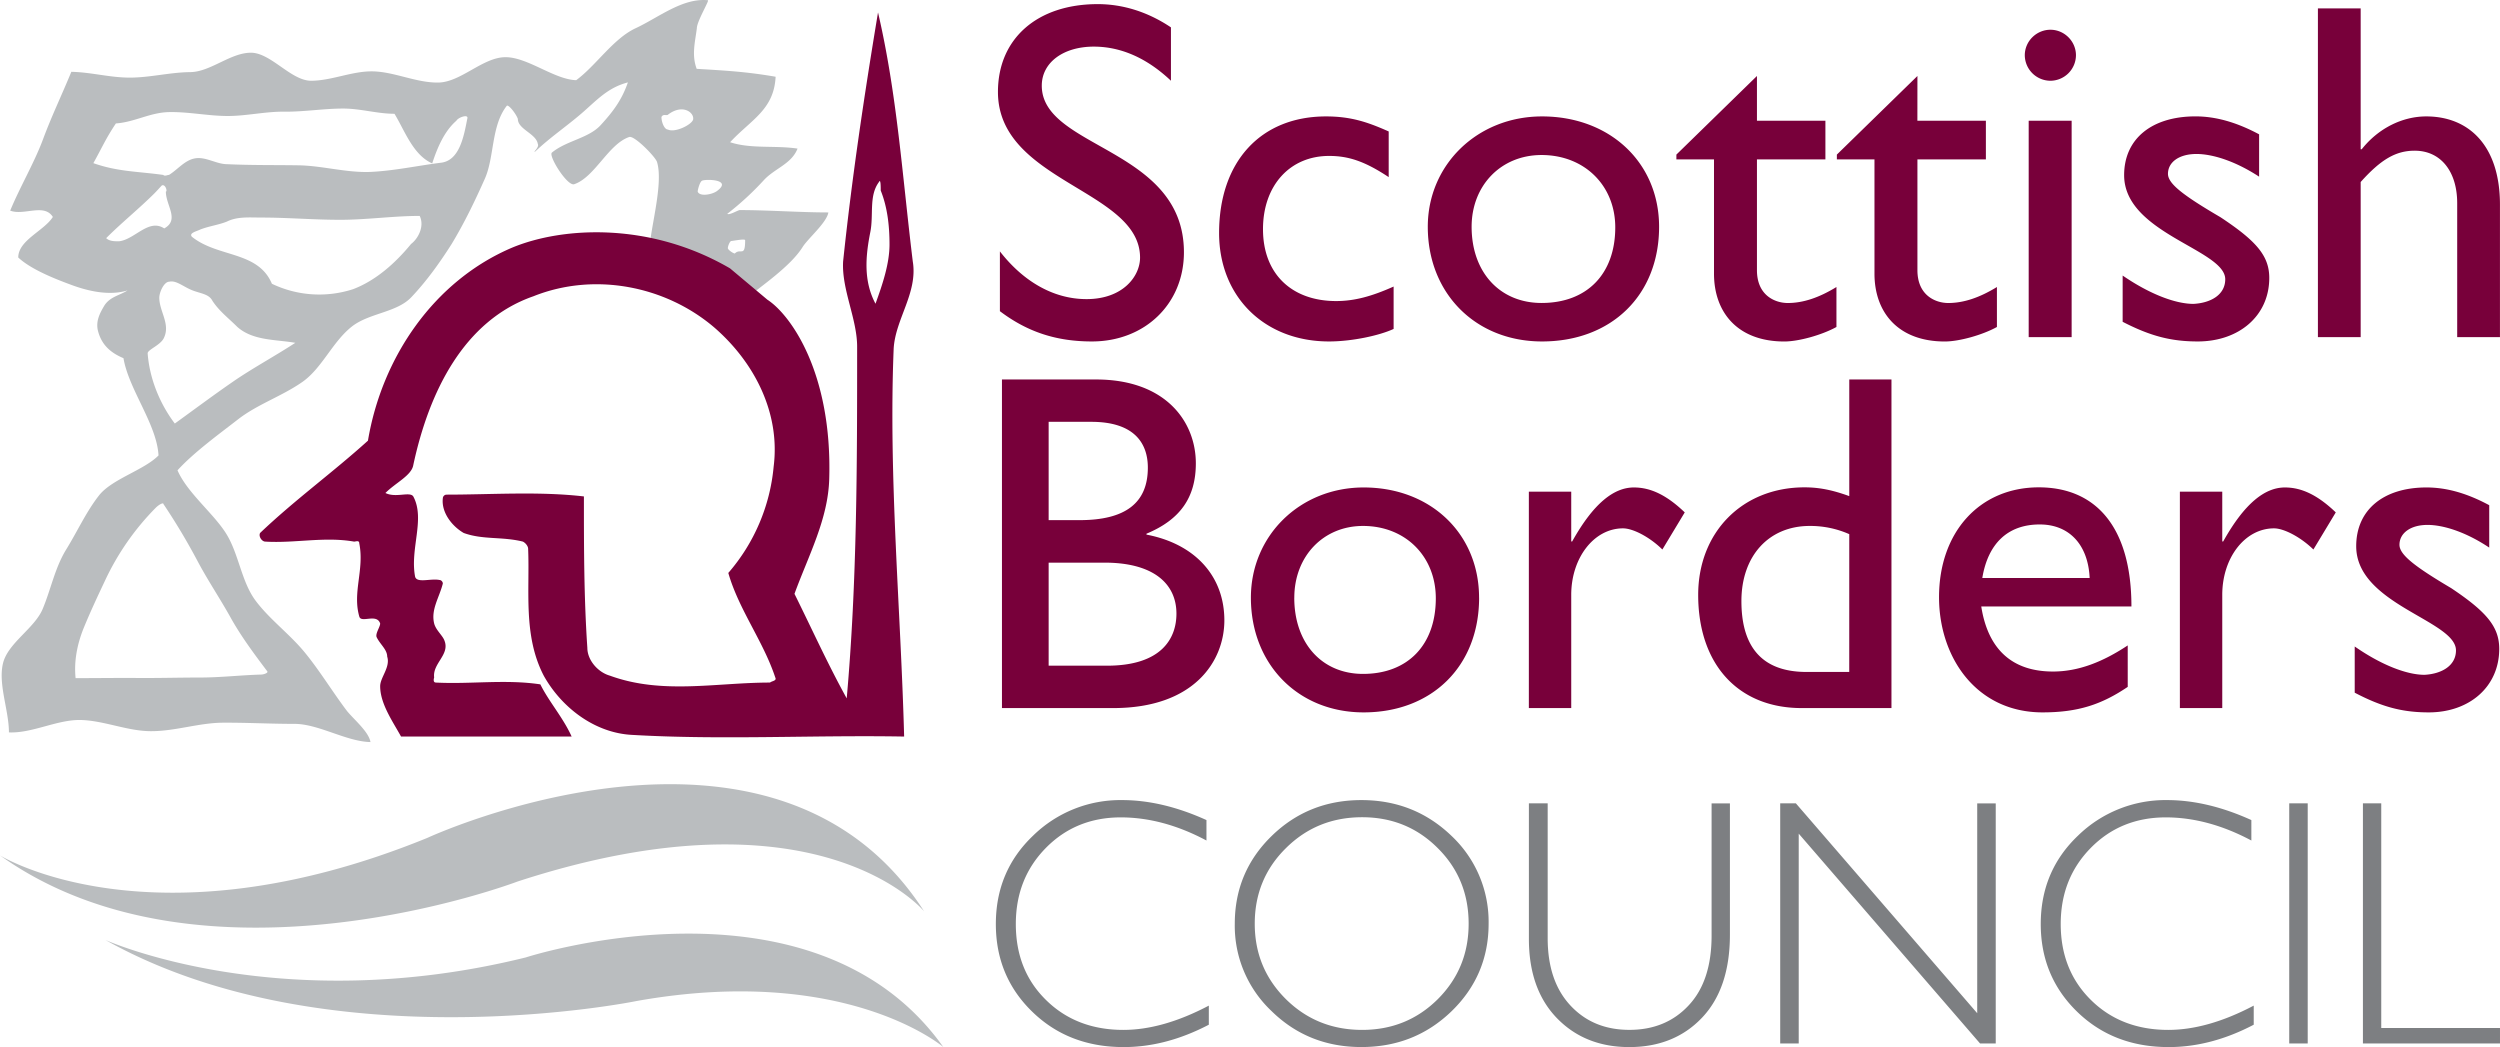 <svg xmlns="http://www.w3.org/2000/svg" width="436.511" height="182.825" viewBox="0 0 65.477 27.424">
  <path fill="#babdbf" d="M2.762 24.619s4.554 2.055 11.008.457c0 0 7.53-2.445 10.937 2.348 0 0-2.547-2.184-8.031-1.207 0 0-8.106 1.664-13.914-1.598M0 22.404s3.98 2.477 11.188-.457c0 0 9.074-4.207 13.015 1.922 0 0-2.758-3.355-10.648-.781 0 0-8.211 3.129-13.555-.684M4.078 13.3a6.806 6.806 0 0 0-1.336 1.925c-.183.387-.379.805-.55 1.223-.172.426-.258.875-.212 1.313.551 0 1.094-.008 1.637-.004.543.004 1.082-.012 1.625-.012.535 0 1.067-.063 1.606-.078.047 0 .195-.043.148-.09-.36-.477-.695-.93-.965-1.418-.281-.504-.601-.976-.87-1.488a16.748 16.748 0 0 0-.88-1.469c0-.047-.113.008-.203.098m14.985-6.801c0 .043.14.14.183.14.149-.152.27.114.27-.347 0-.047-.32.02-.368.02-.043.023-.085.14-.085.187m-.676-1.766c-.059.028-.114.239-.114.285.047.137.368.082.5-.011.43-.313-.296-.32-.386-.274m-.895-1.726c-.039.027-.125-.031-.168.058 0 .137.078.328.168.328.184.09.614-.12.66-.257.043-.184-.273-.43-.66-.13M5.02 7.596c-.215-.085-.407-.261-.586-.218-.141 0-.262.281-.262.418 0 .363.3.695.117 1.062-.09.184-.422.301-.422.395.047.637.301 1.297.711 1.84.504-.364 1-.735 1.52-1.094.515-.356 1.117-.68 1.636-1.02-.5-.09-1.109-.05-1.52-.418-.226-.226-.472-.41-.651-.683-.094-.184-.317-.188-.543-.281m1.832-1.899c-.32 0-.637-.031-.91.106-.227.09-.465.117-.696.207-.09.047-.308.09-.219.191.68.547 1.73.367 2.094 1.23a2.87 2.87 0 0 0 2.129.141c.594-.226 1.106-.683 1.516-1.183.183-.137.359-.461.226-.735-.687 0-1.386.102-2.082.102-.691 0-1.383-.059-2.058-.059M4.059 5.05c-.41.41-.868.777-1.278 1.187.09.09.25.082.34.082.41-.047.774-.605 1.18-.336.41-.226.043-.601.043-.965.047 0-.012-.207-.106-.16-.043.043-.132.145-.18.192m4.93-2.207c-.507 0-1.02.086-1.53.082-.505-.008-1.013.117-1.517.113-.507-.004-1.015-.113-1.52-.102-.495.012-.894.262-1.386.297-.273.41-.36.63-.59 1.04.641.226 1.149.214 1.829.308.046.043.105 0 .152 0 .226-.137.414-.39.687-.434.274-.047.559.153.832.153.63.03 1.258.02 1.887.03.621.013 1.242.196 1.863.173.618-.028 1.223-.16 1.836-.239.504-.043.618-.695.707-1.152.047-.137-.238-.039-.285.05-.316.274-.5.708-.633 1.118-.504-.226-.714-.848-.988-1.3-.453 0-.887-.137-1.344-.137m9.528 4.199C18.473 7.017 17 6.709 17 6.666c0-.594.39-1.832.207-2.426-.043-.133-.59-.695-.726-.652-.547.183-.903 1.058-1.446 1.238-.183.047-.672-.738-.582-.828.383-.317.965-.375 1.281-.723.325-.355.551-.656.711-1.117-.53.137-.816.469-1.218.816-.391.336-.828.633-1.207.993-.09.047.113-.106.066-.196-.043-.273-.523-.383-.523-.656-.047-.137-.247-.387-.29-.344-.414.528-.32 1.348-.578 1.918-.254.57-.527 1.14-.867 1.703-.32.504-.664.98-1.054 1.391-.383.406-1.11.414-1.563.773-.512.407-.781 1.098-1.305 1.457-.527.364-1.156.575-1.656.958-.496.386-1.172.875-1.601 1.347.253.586.945 1.13 1.273 1.656.336.536.398 1.266.781 1.77.375.496.906.879 1.301 1.371.387.477.707 1.008 1.082 1.504.184.227.57.543.617.816-.629-.011-1.367-.48-1.996-.476-.625 0-1.25-.035-1.871-.031-.625.004-1.246.222-1.871.222-.621.004-1.242-.281-1.863-.293-.614-.008-1.262.352-1.868.325 0-.57-.28-1.247-.16-1.79.117-.543.825-.925 1.043-1.441.215-.512.32-1.074.614-1.555.293-.472.527-.996.87-1.43.344-.425 1.176-.656 1.551-1.038-.046-.82-.78-1.727-.918-2.547-.316-.133-.582-.336-.675-.746-.043-.227.043-.414.18-.641.183-.273.495-.258.722-.484.043-.047.05.05.004.05-.48.207-1.07.09-1.54-.078C1.462 7.314.814 7.06.478 6.744c0-.453.68-.7.906-1.062-.227-.364-.754-.028-1.117-.165.254-.617.629-1.25.86-1.87.226-.61.491-1.157.741-1.766.528.011 1.004.152 1.532.152.527 0 1.054-.14 1.586-.144.527-.008 1.046-.504 1.578-.508.527-.008 1.062.742 1.593.734.524-.004 1.047-.246 1.575-.246.578 0 1.168.305 1.754.293.585-.012 1.16-.66 1.746-.664.578-.008 1.285.586 1.859.602.52-.383.969-1.086 1.555-1.36.597-.277 1.23-.8 1.894-.734.047 0-.289.554-.289.734-.047.367-.14.7-.004 1.063.774.047 1.293.074 2.067.207-.043.867-.645 1.125-1.192 1.715.547.18 1.172.078 1.766.167-.16.41-.61.52-.895.84a7.683 7.683 0 0 1-.945.868c.047.046.281-.098.328-.098.727 0 1.594.062 2.32.062-.047.274-.543.688-.68.914-.316.5-1.074 1.012-1.527 1.38"/>
  <path fill="#78003a" d="M65.195 14.342c-.62-.414-1.207-.594-1.617-.594-.45 0-.734.219-.734.52 0 .253.37.554 1.355 1.136.922.617 1.258 1.008 1.258 1.59 0 .996-.785 1.664-1.844 1.664-.683 0-1.218-.137-1.941-.516v-1.21c.723.503 1.383.742 1.828.742.45-.024.824-.239.824-.64 0-.786-2.613-1.2-2.613-2.727 0-.961.723-1.54 1.84-1.54.523 0 1.058.149 1.644.465zm-6.992-1.465v1.305h.024c.558-1 1.093-1.415 1.617-1.415.449 0 .87.211 1.332.653l-.586.972c-.336-.328-.774-.554-1.031-.554-.762 0-1.356.77-1.356 1.742v2.965h-1.11v-5.668zm-3.473 2.262c-.039-.86-.523-1.403-1.308-1.403-.844 0-1.356.508-1.504 1.403zm.997 2.851c-.672.453-1.286.668-2.23.668-1.743 0-2.712-1.45-2.712-3.016 0-1.714 1.07-2.878 2.613-2.878 1.48 0 2.426 1.023 2.426 3.12h-3.933c.175 1.122.808 1.704 1.879 1.704.671 0 1.308-.254 1.957-.684zm-7.293-4a2.525 2.525 0 0 0-1.036-.215c-1.07 0-1.789.782-1.789 1.969 0 1.059.422 1.855 1.704 1.855h1.12zm1.105 4.555h-2.352c-1.667 0-2.71-1.149-2.71-2.965 0-1.64 1.156-2.816 2.785-2.816.375 0 .722.066 1.172.23V9.939h1.105zm-8.387-5.668v1.305h.024c.558-1 1.093-1.415 1.617-1.415.45 0 .871.211 1.332.653l-.586.972c-.332-.328-.77-.554-1.031-.554-.758 0-1.356.77-1.356 1.742v2.965h-1.11v-5.668zm-7.254 2.777c0 1.2.73 1.996 1.801 1.996 1.172 0 1.906-.758 1.906-1.98 0-1.098-.796-1.895-1.906-1.895-1.043 0-1.8.797-1.8 1.88m4.84 0c0 1.792-1.235 3.003-3.024 3.003-1.719 0-2.953-1.262-2.953-3.004 0-1.625 1.285-2.887 2.953-2.887 1.754 0 3.023 1.211 3.023 2.887m-11.273 1.781h1.527c1.434 0 1.82-.718 1.82-1.363 0-.781-.597-1.336-1.882-1.336h-1.465zm0-3.812h.808c1.207 0 1.79-.453 1.79-1.375 0-.645-.36-1.2-1.481-1.2h-1.117Zm-1.223-3.684h2.465c1.828 0 2.613 1.11 2.613 2.196 0 .894-.41 1.476-1.293 1.843v.024c1.27.242 2.04 1.086 2.04 2.246 0 1.062-.786 2.297-2.91 2.297h-2.915zm35.586-6.03h.028c.43-.544 1.058-.86 1.69-.86 1.11 0 1.93.758 1.93 2.312V8.83h-1.12V5.322c0-.832-.43-1.375-1.114-1.375-.492 0-.883.227-1.414.82V8.83h-1.12V.22h1.12zm-2.66.718c-.633-.414-1.227-.594-1.64-.594-.458 0-.747.215-.747.52 0 .254.38.554 1.375 1.136.934.618 1.278 1.008 1.278 1.59 0 .996-.797 1.664-1.872 1.664-.69 0-1.234-.136-1.968-.515V7.217c.734.504 1.402.742 1.855.742.453-.024.832-.238.832-.645 0-.78-2.648-1.199-2.648-2.726 0-.957.73-1.54 1.867-1.54.531 0 1.074.153 1.668.47zm-5.465-2.512a.674.674 0 0 1-.672-.668c0-.367.305-.668.672-.668.363 0 .668.301.668.668a.673.673 0 0 1-.668.668m.555 6.715h-1.125V3.162h1.125zm-4.04-5.668h1.794v1.012h-1.793v2.902c0 .668.48.86.808.86.403 0 .82-.141 1.274-.419v1.047c-.39.215-.996.38-1.363.38-1.223 0-1.844-.759-1.844-1.778V4.174h-.985v-.125l2.11-2.059zm-4.202 0h1.793v1.012h-1.793v2.902c0 .668.48.86.808.86.403 0 .82-.141 1.274-.419v1.047c-.391.215-.996.38-1.364.38-1.222 0-1.843-.759-1.843-1.778V4.174h-.985v-.125l2.11-2.059zm-7.473 2.777c0 1.2.746 1.996 1.832 1.996 1.188 0 1.93-.757 1.93-1.98 0-1.098-.809-1.895-1.93-1.895-1.063 0-1.832.797-1.832 1.88m4.91 0c0 1.792-1.25 3.003-3.066 3.003-1.742 0-2.992-1.261-2.992-3.004 0-1.625 1.3-2.89 2.992-2.89 1.777 0 3.066 1.21 3.066 2.89m-7.082-1.3c-.64-.426-1.07-.555-1.562-.555-1.024 0-1.73.773-1.73 1.918 0 1.176.757 1.883 1.917 1.883.48 0 .934-.125 1.504-.38v1.11c-.379.176-1.098.328-1.691.328-1.692 0-2.88-1.172-2.88-2.84 0-1.867 1.087-3.054 2.801-3.054.657 0 1.098.152 1.641.394zm-5.703-2.524c-.73-.691-1.438-.894-2.02-.894-.796 0-1.363.414-1.363 1.023 0 1.652 3.723 1.625 3.723 4.363 0 1.352-1.024 2.336-2.41 2.336-.934 0-1.692-.25-2.41-.793V6.584c.628.808 1.425 1.25 2.269 1.25.961 0 1.402-.606 1.402-1.086 0-1.781-3.722-1.98-3.722-4.34 0-1.402 1.035-2.3 2.613-2.3.656 0 1.312.202 1.918.609zm-7.875 3.969c-.125.633-.18 1.277.137 1.871.183-.504.367-1.05.367-1.55 0-.458-.047-.958-.23-1.415 0-.09 0-.32-.044-.226-.273.363-.136.863-.23 1.32m-2.695 1.765c.609.395 1.703 1.915 1.62 4.696-.03 1.058-.546 2.008-.91 3.008.454.914.864 1.824 1.368 2.738.273-3.055.273-6.156.273-9.211 0-.73-.41-1.504-.367-2.234.23-2.188.55-4.329.914-6.52.5 2.145.637 4.29.91 6.52.137.82-.453 1.503-.5 2.28-.137 3.376.184 6.794.274 10.165-2.371-.043-4.743.094-7.114-.043-1-.047-1.867-.73-2.324-1.55-.547-1.052-.363-2.235-.41-3.329 0-.047-.047-.137-.137-.184-.547-.136-1.047-.043-1.55-.226-.317-.184-.59-.547-.547-.91a.1.1 0 0 1 .093-.094c1.184 0 2.414-.09 3.602.047 0 1.32 0 2.644.09 3.965 0 .32.273.64.593.73 1.368.5 2.778.18 4.192.18.047-.043.183-.043.137-.133-.317-.957-.957-1.781-1.23-2.738a4.935 4.935 0 0 0 1.187-2.781c.18-1.41-.504-2.735-1.551-3.645-1.278-1.094-3.145-1.46-4.742-.82-1.825.636-2.735 2.508-3.145 4.422-.047.273-.457.457-.73.73.273.137.64-.047.73.09.317.59-.09 1.367.047 2.098.043.183.41.043.637.09.047 0 .09.046.09.093-.09.363-.317.68-.227 1.047.047.18.227.316.273.457.137.363-.32.59-.273.957 0 0-.047.133.047.133.91.047 1.82-.09 2.734.047.227.457.594.867.82 1.367h-4.468c-.227-.41-.547-.863-.547-1.32 0-.227.273-.5.184-.774 0-.184-.184-.32-.274-.504-.047-.09.09-.273.09-.363-.09-.274-.5 0-.547-.184-.183-.636.137-1.23 0-1.914 0-.09-.09-.047-.137-.047-.773-.136-1.55.047-2.324 0-.09 0-.183-.136-.137-.226.91-.867 1.915-1.594 2.825-2.418.367-2.188 1.734-4.192 3.785-5.059 1.324-.547 3.61-.672 5.699.547"/>
  <path fill="#7d7f82" d="M62.367 21.04v5.884h3.11v.406h-3.59v-6.29zm-1.926 6.29h-.484v-6.29h.484zm-1.476-5.852v.536c-.762-.407-1.512-.606-2.242-.606-.782 0-1.438.266-1.961.797-.528.535-.79 1.2-.79 1.996 0 .809.266 1.473.794 1.992.527.52 1.203.781 2.023.781.684 0 1.43-.21 2.238-.636v.5c-.742.39-1.488.586-2.226.586-.961 0-1.758-.305-2.395-.922-.636-.617-.957-1.383-.957-2.3 0-.923.324-1.696.977-2.317a3.277 3.277 0 0 1 2.328-.93c.71 0 1.445.176 2.21.523m-6.694-.437v6.289h-.41l-4.75-5.496v5.496h-.485v-6.29h.41l4.75 5.497v-5.496zm-7.442 0h.48v3.437c0 .942-.246 1.668-.734 2.18-.488.512-1.125.766-1.902.766-.774 0-1.406-.254-1.895-.758-.488-.504-.734-1.195-.734-2.074V21.04h.492v3.531c0 .754.2 1.34.598 1.766.398.426.91.636 1.543.636.636 0 1.156-.214 1.554-.644.399-.426.598-1.035.598-1.824zm-9.152 5.933c.781 0 1.441-.269 1.98-.804.54-.54.809-1.196.809-1.977 0-.785-.27-1.445-.809-1.98-.539-.54-1.199-.809-1.98-.809-.79 0-1.453.27-1.996.809-.543.535-.817 1.195-.817 1.98 0 .781.274 1.438.817 1.977.543.535 1.207.804 1.996.804m-.02-6.019c.93 0 1.715.316 2.364.941a3.09 3.09 0 0 1 .968 2.297c0 .899-.324 1.664-.968 2.29-.649.628-1.434.94-2.364.94-.926 0-1.71-.312-2.351-.94a3.07 3.07 0 0 1-.965-2.29c0-.902.32-1.668.965-2.297.64-.625 1.425-.941 2.351-.941m-4.058.523v.536c-.762-.407-1.512-.606-2.246-.606-.778 0-1.434.266-1.957.797-.528.535-.79 1.2-.79 1.996 0 .809.262 1.473.793 1.992.528.52 1.204.781 2.024.781.683 0 1.43-.21 2.238-.636v.5c-.746.39-1.488.586-2.23.586-.957 0-1.754-.305-2.39-.922-.638-.617-.958-1.383-.958-2.3 0-.923.324-1.696.977-2.317a3.27 3.27 0 0 1 2.328-.93c.707 0 1.445.176 2.21.523"/>
</svg>
